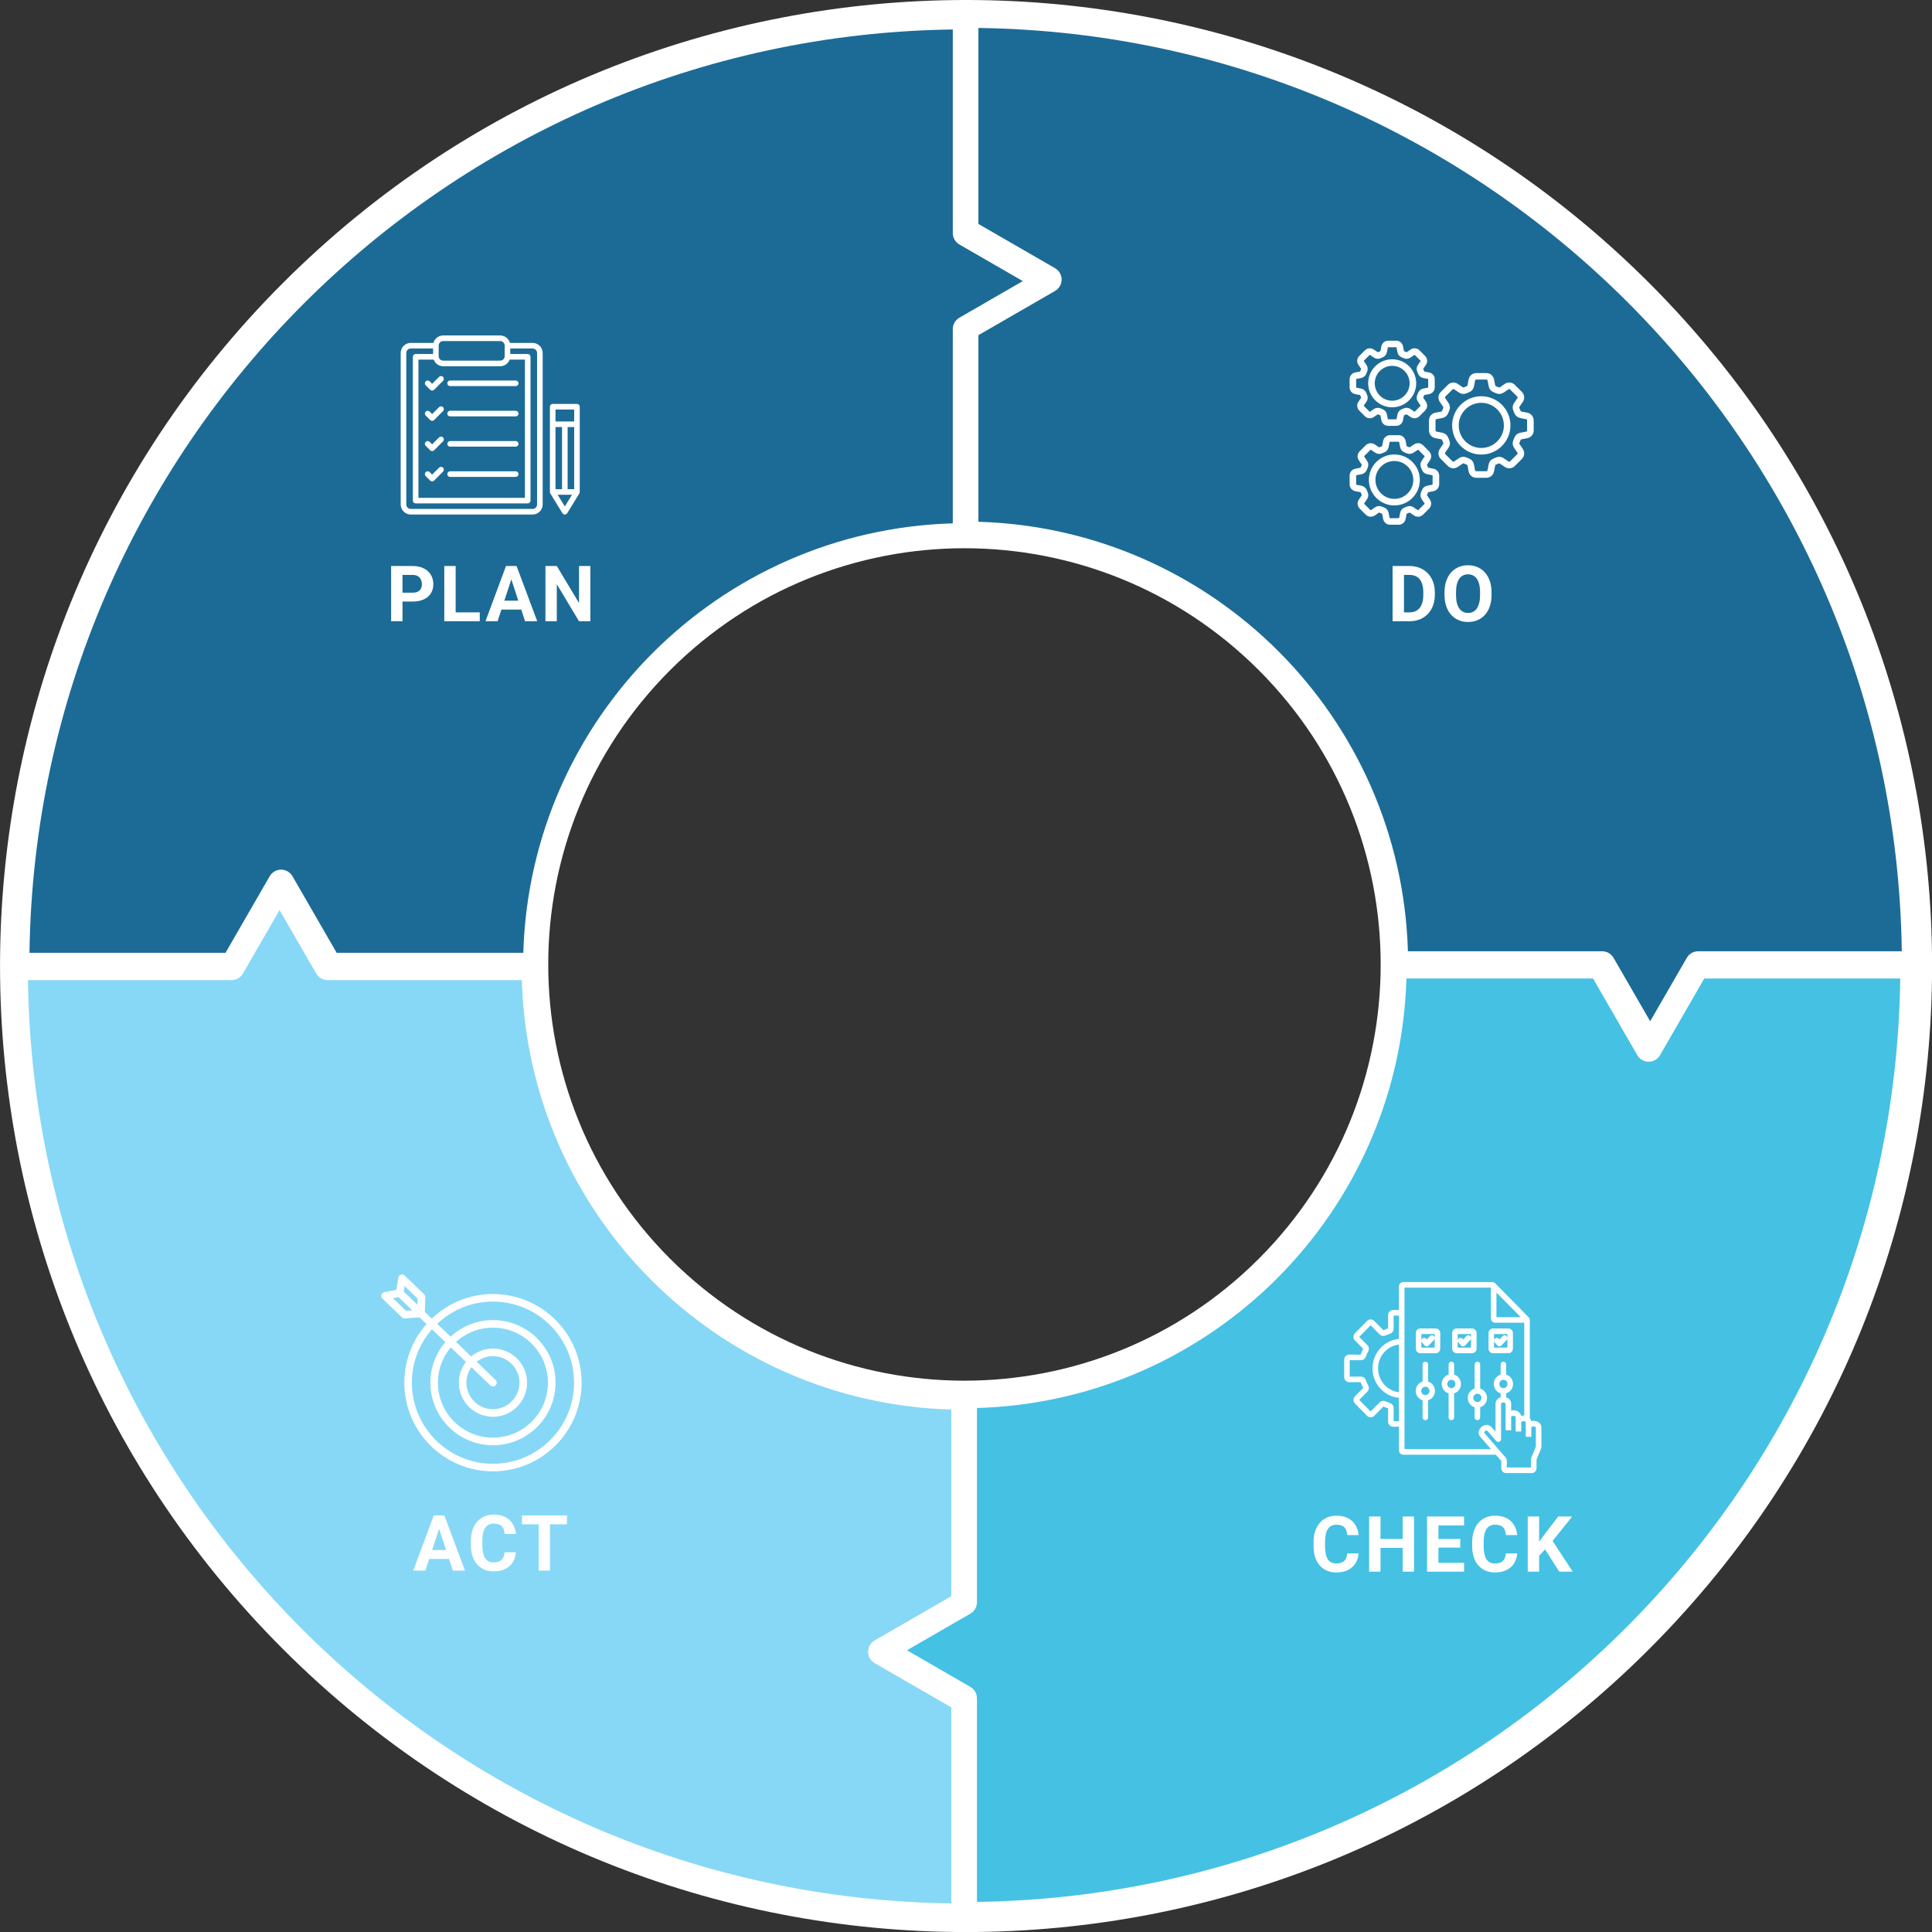<?xml version="1.0" encoding="UTF-8"?> <svg xmlns="http://www.w3.org/2000/svg" width="622" height="622" viewBox="0 0 622 622" fill="none"><rect x="0" y="0" width="622" height="622" fill="#333333" stroke="none"/><g clip-path="url(#clip0_167_118)"><path fill-rule="evenodd" clip-rule="evenodd" d="M530.935 91.092C652.391 212.549 652.391 409.468 530.935 530.925C409.478 652.381 212.558 652.381 91.102 530.925C-30.354 409.468 -30.354 212.549 91.102 91.092C212.558 -30.364 409.478 -30.364 530.935 91.092ZM405.257 215.752C457.587 268.083 457.587 352.927 405.257 405.257C352.927 457.587 268.083 457.587 215.753 405.257C163.422 352.927 163.422 268.083 215.753 215.752C268.083 163.422 352.927 163.422 405.257 215.752Z" fill="white"></path><path d="M86.834 282.093C87.591 280.786 88.983 279.978 90.496 279.978C92.009 279.978 93.401 280.786 94.158 282.093L108.392 306.762H168.373C168.373 306.762 168.441 306.762 168.476 306.762C170.676 231.378 231.345 170.693 306.746 168.492C306.746 168.458 306.746 168.424 306.746 168.389V105.95C306.746 104.437 307.554 103.045 308.86 102.288L329.284 90.495L308.86 78.702C307.554 77.946 306.746 76.553 306.746 75.04V9.49C143.583 11.725 11.725 143.582 9.49 306.762H72.6L86.834 282.093Z" fill="#1C6B96"></path><path d="M339.67 86.344C340.977 87.1 341.785 88.493 341.785 90.006C341.785 91.518 340.977 92.911 339.67 93.667L315.001 107.902L315.001 167.882C315.001 167.882 315.001 167.951 315.001 167.986C390.385 170.186 451.07 230.854 453.271 306.256C453.305 306.256 453.339 306.256 453.374 306.256L515.813 306.256C517.326 306.256 518.718 307.064 519.475 308.37L531.268 328.793L543.061 308.37C543.817 307.064 545.21 306.256 546.723 306.256L612.273 306.256C610.039 143.092 478.181 11.235 315.001 9L315.001 72.109L339.67 86.344Z" fill="#1C6B96"></path><path d="M453.795 200H449.926L449.95 197.144H453.795C454.756 197.144 455.565 196.928 456.225 196.497C456.884 196.057 457.38 195.418 457.714 194.58C458.056 193.742 458.227 192.729 458.227 191.541V190.674C458.227 189.762 458.129 188.961 457.934 188.269C457.746 187.577 457.466 186.995 457.091 186.523C456.717 186.051 456.257 185.697 455.712 185.461C455.167 185.217 454.54 185.095 453.832 185.095H449.853V182.227H453.832C455.02 182.227 456.107 182.43 457.091 182.837C458.084 183.236 458.943 183.809 459.667 184.558C460.391 185.307 460.949 186.202 461.339 187.244C461.738 188.277 461.938 189.429 461.938 190.698V191.541C461.938 192.802 461.738 193.953 461.339 194.995C460.949 196.037 460.391 196.932 459.667 197.681C458.951 198.421 458.092 198.995 457.091 199.402C456.098 199.801 455 200 453.795 200ZM452.001 182.227V200H448.339V182.227H452.001ZM480.198 190.698V191.541C480.198 192.891 480.015 194.104 479.649 195.178C479.283 196.252 478.766 197.168 478.099 197.925C477.431 198.674 476.634 199.247 475.706 199.646C474.786 200.045 473.765 200.244 472.642 200.244C471.527 200.244 470.506 200.045 469.578 199.646C468.659 199.247 467.861 198.674 467.186 197.925C466.51 197.168 465.985 196.252 465.611 195.178C465.245 194.104 465.062 192.891 465.062 191.541V190.698C465.062 189.339 465.245 188.127 465.611 187.061C465.977 185.986 466.494 185.071 467.161 184.314C467.837 183.557 468.634 182.979 469.554 182.581C470.481 182.182 471.503 181.982 472.618 181.982C473.741 181.982 474.762 182.182 475.682 182.581C476.609 182.979 477.407 183.557 478.074 184.314C478.75 185.071 479.271 185.986 479.637 187.061C480.011 188.127 480.198 189.339 480.198 190.698ZM476.5 191.541V190.674C476.5 189.73 476.414 188.9 476.243 188.184C476.072 187.467 475.82 186.865 475.486 186.377C475.153 185.889 474.746 185.522 474.266 185.278C473.785 185.026 473.236 184.9 472.618 184.9C471.999 184.9 471.45 185.026 470.97 185.278C470.498 185.522 470.095 185.889 469.761 186.377C469.436 186.865 469.188 187.467 469.017 188.184C468.846 188.9 468.76 189.73 468.76 190.674V191.541C468.76 192.476 468.846 193.306 469.017 194.031C469.188 194.747 469.44 195.353 469.773 195.85C470.107 196.338 470.514 196.708 470.994 196.96C471.474 197.213 472.024 197.339 472.642 197.339C473.261 197.339 473.81 197.213 474.29 196.96C474.77 196.708 475.173 196.338 475.499 195.85C475.824 195.353 476.072 194.747 476.243 194.031C476.414 193.306 476.5 192.476 476.5 191.541Z" fill="white"></path><path d="M534.439 339.701C533.683 341.007 532.29 341.815 530.778 341.815C529.265 341.815 527.872 341.007 527.116 339.701L512.881 315.031L452.901 315.031C452.901 315.031 452.832 315.031 452.798 315.031C450.597 390.415 389.929 451.101 314.528 453.301C314.528 453.336 314.528 453.37 314.528 453.404L314.528 515.843C314.528 517.356 313.72 518.749 312.413 519.505L291.99 531.298L312.413 543.092C313.72 543.848 314.528 545.241 314.528 546.753L314.528 612.304C477.691 610.069 609.548 478.212 611.783 315.031L548.674 315.031L534.439 339.701Z" fill="#45C1E4"></path><path d="M433.729 500.104H437.378C437.305 501.3 436.976 502.362 436.39 503.29C435.812 504.218 435.002 504.942 433.96 505.463C432.927 505.984 431.682 506.244 430.225 506.244C429.086 506.244 428.064 506.049 427.161 505.658C426.258 505.259 425.485 504.69 424.842 503.949C424.207 503.209 423.723 502.313 423.389 501.264C423.056 500.214 422.889 499.038 422.889 497.736V496.503C422.889 495.201 423.06 494.025 423.401 492.975C423.751 491.917 424.248 491.018 424.891 490.277C425.542 489.537 426.319 488.967 427.222 488.568C428.125 488.17 429.135 487.97 430.25 487.97C431.731 487.97 432.98 488.239 433.997 488.776C435.022 489.313 435.816 490.054 436.377 490.998C436.947 491.942 437.289 493.016 437.403 494.22H433.741C433.7 493.504 433.558 492.898 433.313 492.401C433.069 491.897 432.699 491.518 432.203 491.266C431.714 491.006 431.063 490.875 430.25 490.875C429.639 490.875 429.106 490.989 428.65 491.217C428.195 491.445 427.812 491.791 427.503 492.255C427.194 492.719 426.962 493.305 426.807 494.013C426.661 494.713 426.587 495.535 426.587 496.479V497.736C426.587 498.655 426.657 499.465 426.795 500.165C426.933 500.857 427.145 501.443 427.43 501.923C427.723 502.395 428.097 502.753 428.553 502.997C429.017 503.233 429.574 503.351 430.225 503.351C430.99 503.351 431.621 503.229 432.117 502.985C432.614 502.741 432.992 502.379 433.252 501.898C433.521 501.418 433.68 500.82 433.729 500.104ZM452.636 495.465V498.322H443.359V495.465H452.636ZM444.445 488.227V506H440.783V488.227H444.445ZM455.249 488.227V506H451.599V488.227H455.249ZM471.361 503.144V506H461.9V503.144H471.361ZM463.097 488.227V506H459.435V488.227H463.097ZM470.128 495.465V498.249H461.9V495.465H470.128ZM471.349 488.227V491.095H461.9V488.227H471.349ZM484.8 500.104H488.45C488.376 501.3 488.047 502.362 487.461 503.29C486.883 504.218 486.073 504.942 485.032 505.463C483.998 505.984 482.753 506.244 481.296 506.244C480.157 506.244 479.136 506.049 478.232 505.658C477.329 505.259 476.556 504.69 475.913 503.949C475.278 503.209 474.794 502.313 474.46 501.264C474.127 500.214 473.96 499.038 473.96 497.736V496.503C473.96 495.201 474.131 494.025 474.473 492.975C474.823 491.917 475.319 491.018 475.962 490.277C476.613 489.537 477.39 488.967 478.293 488.568C479.197 488.17 480.206 487.97 481.321 487.97C482.802 487.97 484.051 488.239 485.068 488.776C486.094 489.313 486.887 490.054 487.449 490.998C488.018 491.942 488.36 493.016 488.474 494.22H484.812C484.771 493.504 484.629 492.898 484.385 492.401C484.141 491.897 483.77 491.518 483.274 491.266C482.786 491.006 482.135 490.875 481.321 490.875C480.71 490.875 480.177 490.989 479.722 491.217C479.266 491.445 478.883 491.791 478.574 492.255C478.265 492.719 478.033 493.305 477.878 494.013C477.732 494.713 477.659 495.535 477.659 496.479V497.736C477.659 498.655 477.728 499.465 477.866 500.165C478.005 500.857 478.216 501.443 478.501 501.923C478.794 502.395 479.168 502.753 479.624 502.997C480.088 503.233 480.645 503.351 481.296 503.351C482.061 503.351 482.692 503.229 483.188 502.985C483.685 502.741 484.063 502.379 484.324 501.898C484.592 501.418 484.751 500.82 484.8 500.104ZM495.517 488.227V506H491.854V488.227H495.517ZM506.161 488.227L499.118 497.003L495.053 501.374L494.394 497.907L497.14 494.147L501.669 488.227H506.161ZM501.999 506L496.762 497.785L499.472 495.514L506.332 506H501.999Z" fill="white"></path><path d="M281.603 535.45C280.297 534.693 279.489 533.301 279.489 531.788C279.489 530.275 280.297 528.882 281.603 528.126L306.273 513.892L306.273 453.911C306.273 453.911 306.273 453.842 306.273 453.808C230.889 451.607 170.203 390.939 168.003 315.538C167.968 315.538 167.934 315.538 167.9 315.538L105.461 315.538C103.948 315.538 102.555 314.73 101.799 313.423L90.006 293L78.212 313.423C77.456 314.73 76.064 315.538 74.551 315.538L9 315.538C11.235 478.701 143.092 610.558 306.273 612.793L306.273 549.684L281.603 535.45Z" fill="#87D8F6"></path><path fill-rule="evenodd" clip-rule="evenodd" d="M164.17 110.397H171.467C173.253 110.397 174.715 111.853 174.715 113.64V162.407C174.715 164.193 173.256 165.65 171.467 165.65H132.248C130.461 165.65 129 164.193 129 162.407V113.64C129 111.853 130.461 110.397 132.248 110.397H139.544C139.922 109.003 141.198 108 142.679 108H161.038C162.519 108 163.795 109.003 164.173 110.397H164.17ZM181.923 159.289H179.549L181.848 163.03L184.147 159.289H181.923ZM180.945 157.495V137.485H178.838V157.495H180.945ZM181.768 135.691H184.858V131.84H178.838V135.691H181.768ZM182.746 137.485V157.497H184.858V137.485H182.746ZM182.611 165.222C182.263 165.792 181.425 165.797 181.072 165.209L177.174 158.866C177.064 158.696 177.024 158.506 177.039 158.321V130.945C177.039 130.45 177.442 130.047 177.937 130.047H185.754C186.247 130.047 186.647 130.45 186.647 130.945V158.396C186.647 158.566 186.602 158.721 186.517 158.866L182.609 165.224L182.611 165.222ZM139.434 112.199H132.248C131.452 112.199 130.802 112.849 130.802 113.64V162.407C130.802 163.2 131.452 163.848 132.248 163.848H171.467C172.26 163.848 172.913 163.198 172.913 162.407L172.911 113.64C172.911 112.847 172.26 112.199 171.464 112.199H164.278V113.975H169.895C170.393 113.975 170.794 114.378 170.794 114.876V161.171C170.794 161.669 170.391 162.071 169.895 162.071H133.817C133.322 162.071 132.919 161.669 132.919 161.171V114.876C132.919 114.378 133.322 113.975 133.817 113.975H139.434L139.434 112.199ZM164.085 115.777C163.622 117.036 162.416 117.909 161.035 117.909H142.677C141.296 117.909 140.09 117.036 139.627 115.777H134.715V160.27H168.997V115.777H164.085ZM162.481 114.666V111.243C162.481 110.45 161.831 109.802 161.035 109.802H142.677C141.871 109.802 141.231 110.437 141.231 111.298V114.666C141.231 115.459 141.881 116.107 142.677 116.107H161.035C161.828 116.107 162.481 115.459 162.481 114.666ZM141.353 131.08L139.119 133.312L138.326 132.514C137.973 132.161 137.403 132.161 137.05 132.514C136.697 132.867 136.697 133.435 137.05 133.787L138.486 135.221C138.839 135.574 139.409 135.574 139.762 135.221L142.627 132.351C142.98 131.998 142.98 131.428 142.627 131.078C142.279 130.725 141.709 130.725 141.356 131.078L141.353 131.08ZM141.353 150.567L139.119 152.799L138.326 152.001C137.973 151.648 137.403 151.648 137.05 152.001C136.697 152.353 136.697 152.921 137.05 153.274L138.486 154.708C138.839 155.061 139.409 155.061 139.762 154.708L142.627 151.838C142.98 151.485 142.98 150.917 142.627 150.564C142.279 150.212 141.709 150.212 141.356 150.564L141.353 150.567ZM144.904 153.539H166.027C166.528 153.539 166.931 153.137 166.931 152.639C166.931 152.141 166.528 151.738 166.027 151.738H144.904C144.409 151.738 144.006 152.141 144.006 152.639C144.006 153.137 144.409 153.539 144.904 153.539ZM141.353 140.823L139.119 143.055L138.326 142.257C137.973 141.904 137.403 141.904 137.05 142.257C136.697 142.607 136.697 143.178 137.05 143.531L138.486 144.964C138.839 145.317 139.409 145.317 139.762 144.964L142.627 142.094C142.98 141.742 142.98 141.174 142.627 140.821C142.279 140.468 141.709 140.468 141.356 140.821L141.353 140.823ZM144.904 143.796H166.027C166.528 143.796 166.931 143.393 166.931 142.895C166.931 142.397 166.528 141.994 166.027 141.994H144.904C144.409 141.994 144.006 142.397 144.006 142.895C144.006 143.393 144.409 143.796 144.904 143.796ZM144.904 134.052H166.027C166.528 134.052 166.931 133.65 166.931 133.152C166.931 132.654 166.528 132.251 166.027 132.251H144.904C144.409 132.251 144.006 132.654 144.006 133.152C144.006 133.65 144.409 134.052 144.904 134.052ZM141.353 121.336L139.119 123.568L138.326 122.77C137.973 122.417 137.403 122.417 137.05 122.77C136.697 123.123 136.697 123.693 137.05 124.044L138.486 125.477C138.839 125.83 139.409 125.83 139.762 125.477L142.627 122.607C142.98 122.254 142.98 121.686 142.627 121.334C142.279 120.981 141.709 120.981 141.356 121.334L141.353 121.336ZM144.904 124.309H166.027C166.528 124.309 166.931 123.906 166.931 123.408C166.931 122.91 166.528 122.507 166.027 122.507H144.904C144.409 122.507 144.006 122.91 144.006 123.408C144.006 123.906 144.409 124.309 144.904 124.309Z" fill="white"></path><path d="M132.843 193.665H128.314V190.808H132.843C133.543 190.808 134.112 190.694 134.552 190.466C134.991 190.23 135.313 189.905 135.516 189.49C135.72 189.075 135.821 188.607 135.821 188.086C135.821 187.557 135.72 187.065 135.516 186.609C135.313 186.153 134.991 185.787 134.552 185.51C134.112 185.234 133.543 185.095 132.843 185.095H129.583V200H125.921V182.227H132.843C134.234 182.227 135.427 182.479 136.419 182.983C137.42 183.48 138.185 184.167 138.714 185.046C139.243 185.925 139.508 186.93 139.508 188.062C139.508 189.209 139.243 190.202 138.714 191.04C138.185 191.878 137.42 192.525 136.419 192.981C135.427 193.437 134.234 193.665 132.843 193.665ZM154.46 197.144V200H145.513V197.144H154.46ZM146.697 182.227V200H143.035V182.227H146.697ZM165.031 185.266L160.197 200H156.303L162.907 182.227H165.385L165.031 185.266ZM169.047 200L164.201 185.266L163.81 182.227H166.312L172.953 200H169.047ZM168.827 193.384V196.252H159.44V193.384H168.827ZM190.066 182.227V200H186.404L179.263 188.086V200H175.601V182.227H179.263L186.417 194.153V182.227H190.066Z" fill="white"></path><path d="M141.778 490.916L136.944 505.65H133.05L139.654 487.876H142.132L141.778 490.916ZM145.794 505.65L140.948 490.916L140.557 487.876H143.06L149.7 505.65H145.794ZM145.574 499.034V501.902H136.187V499.034H145.574ZM162.431 499.754H166.081C166.008 500.95 165.678 502.012 165.092 502.94C164.514 503.868 163.705 504.592 162.663 505.113C161.63 505.634 160.384 505.894 158.928 505.894C157.788 505.894 156.767 505.699 155.864 505.308C154.96 504.909 154.187 504.34 153.544 503.599C152.91 502.859 152.425 501.963 152.092 500.914C151.758 499.864 151.591 498.688 151.591 497.386V496.153C151.591 494.851 151.762 493.675 152.104 492.625C152.454 491.567 152.95 490.668 153.593 489.927C154.244 489.187 155.021 488.617 155.925 488.218C156.828 487.819 157.837 487.62 158.952 487.62C160.433 487.62 161.682 487.889 162.7 488.426C163.725 488.963 164.519 489.703 165.08 490.647C165.65 491.591 165.992 492.666 166.105 493.87H162.443C162.403 493.154 162.26 492.548 162.016 492.051C161.772 491.547 161.402 491.168 160.905 490.916C160.417 490.656 159.766 490.525 158.952 490.525C158.342 490.525 157.809 490.639 157.353 490.867C156.897 491.095 156.515 491.441 156.206 491.905C155.896 492.369 155.664 492.955 155.51 493.663C155.363 494.362 155.29 495.184 155.29 496.128V497.386C155.29 498.305 155.359 499.115 155.498 499.815C155.636 500.507 155.847 501.093 156.132 501.573C156.425 502.045 156.8 502.403 157.255 502.647C157.719 502.883 158.277 503.001 158.928 503.001C159.693 503.001 160.323 502.879 160.82 502.635C161.316 502.391 161.695 502.028 161.955 501.548C162.224 501.068 162.382 500.47 162.431 499.754ZM177.066 487.876V505.65H173.417V487.876H177.066ZM182.535 487.876V490.745H168.033V487.876H182.535Z" fill="white"></path><path d="M491.629 133.357L489.724 132.988C489.419 132.933 489.168 132.721 489.068 132.442C488.956 132.137 488.827 131.831 488.699 131.545C488.579 131.278 488.606 130.944 488.773 130.694L489.865 129.085C490.401 128.288 490.299 127.225 489.624 126.54L487.321 124.237C486.646 123.562 485.573 123.46 484.776 123.996L483.167 125.088C482.917 125.255 482.585 125.291 482.316 125.162C482.02 125.024 481.715 124.902 481.419 124.793C481.143 124.69 480.928 124.442 480.873 124.137L480.504 122.232C480.318 121.288 479.495 120.604 478.534 120.604H475.28C474.319 120.604 473.494 121.288 473.31 122.232L472.941 124.137C472.886 124.442 472.674 124.693 472.395 124.793C472.089 124.905 471.784 125.034 471.498 125.162C471.231 125.282 470.897 125.255 470.647 125.088L469.038 124.006C468.241 123.47 467.178 123.572 466.493 124.247L464.19 126.55C463.515 127.225 463.413 128.298 463.949 129.094L465.032 130.704C465.208 130.954 465.234 131.285 465.106 131.555C464.967 131.85 464.846 132.156 464.736 132.451C464.634 132.728 464.386 132.942 464.08 132.997L462.175 133.367C461.231 133.553 460.547 134.375 460.547 135.336V138.591C460.547 139.552 461.231 140.377 462.175 140.56L464.08 140.93C464.386 140.985 464.636 141.197 464.736 141.476C464.848 141.781 464.977 142.086 465.106 142.373C465.225 142.64 465.199 142.973 465.032 143.224L463.949 144.833C463.413 145.63 463.515 146.693 464.19 147.377L466.493 149.68C467.168 150.355 468.241 150.458 469.038 149.921L470.647 148.839C470.897 148.662 471.229 148.636 471.498 148.765C471.794 148.903 472.099 149.025 472.395 149.134C472.671 149.237 472.886 149.485 472.941 149.79L473.31 151.695C473.496 152.639 474.319 153.324 475.28 153.324H478.534C479.495 153.324 480.32 152.639 480.504 151.695L480.873 149.79C480.928 149.485 481.14 149.235 481.419 149.134C481.725 149.022 482.03 148.894 482.316 148.765C482.583 148.646 482.907 148.672 483.167 148.839L484.776 149.931C485.573 150.467 486.636 150.365 487.321 149.69L489.624 147.387C490.299 146.712 490.401 145.639 489.865 144.843L488.782 143.233C488.606 142.983 488.58 142.652 488.708 142.382C488.847 142.086 488.968 141.781 489.078 141.486C489.18 141.209 489.428 140.994 489.734 140.94L491.639 140.57C492.583 140.384 493.267 139.561 493.267 138.601V135.346C493.255 134.366 492.571 133.543 491.629 133.357ZM492.137 138.584C492.137 139.008 491.832 139.38 491.414 139.454L489.509 139.824C488.825 139.952 488.25 140.434 488.022 141.083C487.919 141.359 487.809 141.638 487.678 141.905C487.392 142.525 487.456 143.274 487.845 143.848L488.937 145.458C489.178 145.808 489.13 146.28 488.825 146.586L486.522 148.889C486.217 149.194 485.745 149.232 485.394 149.001L483.785 147.909C483.212 147.52 482.471 147.456 481.841 147.742C481.574 147.861 481.295 147.983 481.019 148.085C480.37 148.326 479.891 148.889 479.76 149.573L479.39 151.478C479.307 151.895 478.947 152.201 478.52 152.201H475.265C474.841 152.201 474.469 151.895 474.395 151.478L474.026 149.573C473.897 148.889 473.415 148.324 472.767 148.085C472.49 147.983 472.211 147.873 471.944 147.742C471.684 147.623 471.407 147.566 471.131 147.566C470.733 147.566 470.344 147.685 470.013 147.909L468.403 148.991C468.053 149.232 467.581 149.184 467.275 148.879L464.972 146.576C464.667 146.271 464.629 145.799 464.86 145.448L465.952 143.839C466.341 143.267 466.405 142.525 466.119 141.896C466 141.629 465.878 141.35 465.776 141.073C465.535 140.424 464.972 139.945 464.288 139.814L462.383 139.444C461.966 139.361 461.66 139.001 461.66 138.574V135.32C461.66 134.895 461.966 134.523 462.383 134.449L464.288 134.08C464.972 133.951 465.547 133.469 465.776 132.821C465.878 132.544 465.988 132.265 466.119 131.998C466.405 131.378 466.341 130.63 465.952 130.055L464.87 128.446C464.629 128.095 464.677 127.623 464.982 127.318L467.285 125.014C467.59 124.709 468.062 124.671 468.413 124.902L470.022 125.985C470.595 126.373 471.336 126.438 471.966 126.152C472.233 126.033 472.512 125.911 472.788 125.808C473.437 125.568 473.916 125.005 474.047 124.321L474.417 122.416C474.5 121.998 474.86 121.693 475.287 121.693H478.542C478.966 121.693 479.338 121.998 479.412 122.416L479.781 124.321C479.91 125.005 480.392 125.57 481.04 125.808C481.317 125.911 481.596 126.021 481.863 126.152C482.483 126.438 483.232 126.373 483.806 125.985L485.394 124.924C485.745 124.683 486.217 124.731 486.522 125.036L488.825 127.339C489.13 127.635 489.169 128.116 488.937 128.467L487.845 130.064C487.457 130.637 487.392 131.378 487.678 132.008C487.798 132.275 487.919 132.554 488.022 132.83C488.262 133.479 488.825 133.958 489.509 134.089L491.415 134.459C491.832 134.542 492.137 134.902 492.137 135.329L492.137 138.584Z" fill="white" stroke="white"></path><path d="M476.898 128.066C471.996 128.066 468.01 132.053 468.01 136.955C468.01 141.857 471.996 145.843 476.898 145.843C481.8 145.843 485.787 141.857 485.787 136.955C485.784 132.053 481.798 128.066 476.898 128.066ZM476.898 144.723C472.616 144.723 469.13 141.237 469.13 136.955C469.13 132.672 472.616 129.186 476.898 129.186C481.181 129.186 484.667 132.672 484.667 136.955C484.676 141.237 481.188 144.723 476.898 144.723Z" fill="white" stroke="white"></path><path d="M461.397 151.392L459.788 151.078C459.566 151.032 459.37 150.875 459.296 150.67C459.203 150.41 459.094 150.153 458.982 149.902C458.889 149.7 458.908 149.459 459.036 149.263L459.952 147.904C460.434 147.201 460.341 146.249 459.74 145.649L457.789 143.698C457.189 143.097 456.235 143.004 455.534 143.486L454.175 144.402C453.982 144.53 453.741 144.549 453.536 144.456C453.285 144.344 453.028 144.235 452.768 144.142C452.556 144.068 452.398 143.875 452.36 143.65L452.046 142.041C451.888 141.209 451.149 140.599 450.298 140.599H447.542C446.69 140.599 445.951 141.209 445.794 142.041L445.479 143.65C445.434 143.872 445.276 144.068 445.071 144.142C444.812 144.235 444.554 144.344 444.304 144.456C444.101 144.549 443.86 144.53 443.665 144.402L442.306 143.486C441.595 143.014 440.653 143.104 440.043 143.705L438.092 145.656C437.492 146.257 437.399 147.21 437.88 147.911L438.796 149.27C438.925 149.463 438.944 149.704 438.851 149.909C438.748 150.153 438.636 150.412 438.543 150.67C438.469 150.882 438.276 151.04 438.052 151.078L436.443 151.392C435.61 151.55 435 152.289 435 153.14V155.896C435 156.748 435.61 157.487 436.443 157.644L438.052 157.959C438.274 158.004 438.469 158.162 438.543 158.367C438.636 158.626 438.746 158.884 438.858 159.134C438.951 159.337 438.932 159.578 438.803 159.773L437.887 161.132C437.406 161.836 437.499 162.787 438.1 163.388L440.05 165.338C440.651 165.939 441.605 166.032 442.306 165.551L443.665 164.635C443.851 164.506 444.099 164.487 444.304 164.58C444.554 164.692 444.812 164.802 445.071 164.895C445.284 164.969 445.441 165.162 445.479 165.386L445.794 166.995C445.951 167.828 446.69 168.438 447.542 168.438H450.298C451.149 168.438 451.888 167.828 452.046 166.995L452.36 165.386C452.406 165.164 452.563 164.969 452.768 164.895C453.028 164.802 453.285 164.692 453.536 164.58C453.738 164.487 453.979 164.506 454.175 164.635L455.534 165.551C456.237 166.032 457.189 165.939 457.789 165.338L459.74 163.388C460.341 162.787 460.434 161.833 459.952 161.132L459.036 159.773C458.908 159.58 458.889 159.339 458.982 159.134C459.094 158.884 459.203 158.626 459.296 158.367C459.37 158.154 459.563 157.997 459.788 157.959L461.397 157.644C462.229 157.477 462.839 156.748 462.839 155.896V153.14C462.839 152.289 462.229 151.559 461.397 151.392ZM461.721 155.896C461.721 156.211 461.49 156.488 461.185 156.552L459.575 156.867C458.965 156.986 458.467 157.413 458.252 157.985C458.169 158.216 458.066 158.448 457.966 158.679C457.716 159.234 457.773 159.89 458.114 160.407L459.029 161.767C459.206 162.034 459.177 162.386 458.946 162.608L456.995 164.559C456.774 164.78 456.414 164.818 456.154 164.642L454.795 163.726C454.287 163.383 453.619 163.328 453.076 163.579C452.854 163.681 452.623 163.772 452.382 163.865C451.81 164.077 451.383 164.587 451.264 165.188L450.949 166.797C450.884 167.112 450.615 167.334 450.293 167.334H447.537C447.222 167.334 446.946 167.103 446.881 166.797L446.566 165.188C446.447 164.578 446.02 164.07 445.448 163.865C445.217 163.781 444.986 163.679 444.754 163.579C444.523 163.476 444.273 163.421 444.032 163.421C443.681 163.421 443.329 163.524 443.033 163.726L441.674 164.642C441.407 164.818 441.054 164.79 440.832 164.559L438.882 162.608C438.66 162.386 438.622 162.026 438.798 161.767L439.714 160.407C440.057 159.9 440.112 159.232 439.862 158.688C439.759 158.467 439.669 158.235 439.576 157.995C439.363 157.422 438.853 156.996 438.252 156.876L436.643 156.562C436.328 156.497 436.106 156.228 436.106 155.906V153.15C436.106 152.835 436.338 152.558 436.643 152.494L438.252 152.179C438.863 152.06 439.361 151.633 439.576 151.061C439.659 150.83 439.762 150.598 439.862 150.367C440.112 149.812 440.055 149.156 439.714 148.648L438.798 147.289C438.622 147.022 438.651 146.669 438.882 146.447L440.832 144.497C441.054 144.275 441.414 144.237 441.674 144.413L443.033 145.329C443.541 145.672 444.208 145.727 444.752 145.477C444.974 145.374 445.205 145.284 445.446 145.191C446.018 144.979 446.445 144.468 446.564 143.867L446.879 142.258C446.943 141.943 447.213 141.722 447.534 141.722H450.291C450.605 141.722 450.882 141.953 450.946 142.258L451.261 143.867C451.38 144.478 451.807 144.976 452.379 145.191C452.611 145.274 452.842 145.377 453.073 145.477C453.629 145.727 454.284 145.67 454.792 145.329L456.151 144.413C456.411 144.237 456.771 144.266 456.993 144.497L458.943 146.447C459.165 146.669 459.203 147.029 459.027 147.289L458.111 148.648C457.768 149.156 457.713 149.824 457.963 150.367C458.066 150.598 458.166 150.83 458.25 151.061C458.462 151.633 458.972 152.06 459.573 152.179L461.182 152.494C461.497 152.558 461.719 152.828 461.719 153.15L461.721 155.896Z" fill="white" stroke="white"></path><path d="M448.911 146.814C444.657 146.814 441.207 150.274 441.207 154.518C441.207 158.772 444.667 162.222 448.911 162.222C453.164 162.222 456.614 158.762 456.614 154.518C456.624 150.272 453.167 146.814 448.911 146.814ZM448.911 161.111C445.277 161.111 442.315 158.152 442.315 154.516C442.315 150.882 445.274 147.92 448.911 147.92C452.544 147.92 455.506 150.879 455.506 154.516C455.506 158.152 452.557 161.111 448.911 161.111Z" fill="white" stroke="white"></path><path d="M436.39 126.393L437.916 126.688C438.118 126.727 438.285 126.874 438.359 127.058C438.452 127.308 438.552 127.549 438.664 127.788C438.748 127.974 438.729 128.186 438.609 128.36L437.739 129.645C437.277 130.329 437.37 131.245 437.951 131.819L439.792 133.66C440.374 134.242 441.289 134.325 441.967 133.872L443.252 133.002C443.428 132.89 443.64 132.864 443.824 132.947C444.065 133.059 444.306 133.159 444.554 133.243C444.74 133.317 444.887 133.484 444.923 133.686L445.219 135.212C445.376 136.016 446.089 136.6 446.902 136.6H449.511C450.333 136.6 451.046 136.018 451.194 135.212L451.49 133.686C451.528 133.484 451.676 133.317 451.859 133.243C452.11 133.15 452.35 133.05 452.589 132.938C452.775 132.854 452.987 132.873 453.161 132.993L454.446 133.863C455.121 134.325 456.037 134.232 456.621 133.651L458.461 131.81C459.043 131.228 459.127 130.313 458.674 129.635L457.803 128.35C457.691 128.174 457.665 127.962 457.748 127.778C457.861 127.537 457.961 127.296 458.054 127.048C458.118 126.862 458.294 126.715 458.497 126.679L460.023 126.383C460.827 126.226 461.411 125.513 461.411 124.7V122.091C461.411 121.269 460.829 120.565 460.023 120.408L458.497 120.112C458.294 120.074 458.128 119.926 458.054 119.743C457.961 119.493 457.861 119.252 457.748 119.013C457.665 118.827 457.684 118.615 457.803 118.441L458.674 117.156C459.136 116.472 459.043 115.556 458.471 114.981L456.633 113.131C456.051 112.549 455.135 112.466 454.458 112.919L453.173 113.789C452.996 113.901 452.784 113.928 452.601 113.844C452.36 113.732 452.119 113.632 451.871 113.539C451.685 113.474 451.537 113.298 451.502 113.095L451.206 111.569C451.049 110.766 450.336 110.182 449.523 110.182H446.914C446.091 110.182 445.388 110.764 445.231 111.569L444.935 113.095C444.897 113.298 444.749 113.465 444.566 113.539C444.315 113.632 444.074 113.732 443.836 113.844C443.65 113.928 443.438 113.908 443.264 113.789L441.964 112.928C441.28 112.466 440.364 112.559 439.79 113.141L437.942 114.981C437.36 115.554 437.277 116.469 437.739 117.153L438.61 118.439C438.729 118.615 438.748 118.827 438.664 119.011C438.552 119.252 438.452 119.493 438.359 119.74C438.285 119.926 438.118 120.074 437.916 120.11L436.39 120.406C435.586 120.563 435.002 121.276 435.002 122.089V124.697C434.993 125.525 435.584 126.235 436.39 126.393ZM436.111 122.094C436.111 121.808 436.313 121.557 436.602 121.502L438.128 121.207C438.71 121.095 439.201 120.68 439.403 120.124C439.487 119.903 439.58 119.69 439.67 119.476C439.911 118.939 439.864 118.3 439.532 117.812L438.664 116.526C438.507 116.286 438.536 115.971 438.738 115.768L440.579 113.927C440.782 113.725 441.106 113.696 441.337 113.854L442.622 114.724C443.113 115.058 443.75 115.112 444.287 114.862C444.499 114.76 444.721 114.676 444.935 114.595C445.491 114.392 445.896 113.901 446.018 113.319L446.313 111.793C446.368 111.507 446.618 111.302 446.905 111.302H449.513C449.799 111.302 450.049 111.505 450.104 111.793L450.4 113.319C450.512 113.901 450.927 114.392 451.482 114.595C451.704 114.679 451.916 114.762 452.131 114.862C452.667 115.112 453.306 115.055 453.795 114.724L455.08 113.854C455.321 113.696 455.636 113.725 455.839 113.927L457.679 115.768C457.882 115.971 457.911 116.295 457.753 116.526L456.883 117.812C456.549 118.303 456.494 118.939 456.745 119.476C456.847 119.688 456.931 119.91 457.012 120.124C457.214 120.68 457.706 121.085 458.287 121.207L459.813 121.502C460.099 121.557 460.304 121.808 460.304 122.094V124.702C460.304 124.988 460.102 125.239 459.813 125.294L458.287 125.589C457.706 125.701 457.214 126.116 457.012 126.672C456.928 126.893 456.835 127.106 456.745 127.327C456.504 127.864 456.552 128.503 456.883 128.992L457.753 130.277C457.911 130.518 457.882 130.832 457.679 131.035L455.839 132.876C455.636 133.078 455.312 133.107 455.08 132.95L453.795 132.079C453.304 131.745 452.667 131.691 452.131 131.941C451.919 132.044 451.697 132.127 451.482 132.208C450.927 132.411 450.522 132.902 450.4 133.484L450.104 135.01C450.049 135.296 449.799 135.501 449.513 135.501H446.905C446.618 135.501 446.368 135.298 446.313 135.01L446.018 133.484C445.906 132.902 445.491 132.411 444.935 132.208C444.713 132.125 444.501 132.032 444.287 131.941C444.065 131.838 443.824 131.793 443.583 131.793C443.249 131.793 442.908 131.896 442.622 132.089L441.337 132.959C441.096 133.116 440.782 133.088 440.579 132.885L438.738 131.045C438.536 130.842 438.507 130.518 438.664 130.286L439.535 129.001C439.868 128.51 439.923 127.873 439.673 127.337C439.57 127.125 439.487 126.912 439.406 126.688C439.203 126.133 438.712 125.727 438.13 125.606L436.604 125.31C436.318 125.255 436.113 125.005 436.113 124.719L436.111 122.094Z" fill="white" stroke="white"></path><path d="M448.208 130.629C452.195 130.629 455.44 127.384 455.44 123.398C455.44 119.411 452.195 116.166 448.208 116.166C444.222 116.166 440.977 119.411 440.977 123.398C440.974 127.382 444.222 130.629 448.208 130.629ZM448.208 117.284C451.585 117.284 454.322 120.031 454.322 123.398C454.322 126.765 451.575 129.512 448.208 129.512C444.842 129.512 442.095 126.765 442.095 123.398C442.095 120.031 444.842 117.284 448.208 117.284Z" fill="white" stroke="white"></path><path fill-rule="evenodd" clip-rule="evenodd" d="M483.376 439.286C483.376 438.428 484.662 438.428 484.662 439.286V442.746C486.826 443.253 487.627 445.998 486.036 447.611C485.664 447.989 485.191 448.26 484.662 448.386V450.067C485.537 450.286 486.261 450.927 486.261 451.972V454.449C487.558 453.951 489.421 454.532 489.505 456.151C489.965 455.974 490.494 455.934 490.985 456.023L490.982 425.599H481.388C481.074 425.599 480.786 425.467 480.577 425.256L480.575 425.258C480.366 425.047 480.236 424.754 480.236 424.433L480.239 414.308H451.92V466.79H480.559L476.73 462.383C475.1 460.507 478.303 457.655 480.054 459.676L481.727 461.606V451.975C481.727 450.895 482.48 450.246 483.376 450.05V448.386C481.212 447.879 480.414 445.131 482.002 443.52C482.374 443.142 482.847 442.872 483.376 442.746L483.376 439.286ZM450.634 449.807C445.865 449.471 442.129 445.44 442.129 440.548C442.129 435.656 445.865 431.625 450.634 431.29V423.31H448.52C448.467 423.31 448.428 423.35 448.428 423.404V427.805C448.428 428.422 448.037 428.958 447.45 429.14L445.907 429.735C445.384 429.976 444.771 429.861 444.367 429.451L441.341 426.382L441.344 426.379L441.212 426.382L437.312 430.338V430.335L437.304 430.459L440.057 433.249L440.055 433.252C440.493 433.697 440.586 434.372 440.282 434.922C439.962 435.501 439.69 436.104 439.473 436.726C439.278 437.289 438.763 437.659 438.176 437.659H434.377C434.353 437.659 434.329 437.669 434.311 437.685V437.683C434.295 437.699 434.284 437.723 434.284 437.75V443.344C434.284 443.4 434.329 443.438 434.377 443.438H438.173C438.763 443.438 439.275 443.808 439.471 444.371C439.687 444.995 439.96 445.596 440.279 446.175C440.583 446.724 440.491 447.402 440.052 447.847L437.312 450.627V450.758L441.212 454.715L441.331 454.725L444.367 451.646L444.369 451.648C444.776 451.235 445.387 451.12 445.91 451.364L447.453 451.959C448.039 452.141 448.43 452.678 448.43 453.294V457.695L448.523 457.789H450.637L450.634 449.807ZM450.634 432.598V448.499C446.578 448.166 443.415 444.719 443.415 440.548C443.415 436.377 446.578 432.93 450.634 432.598ZM450.634 459.089H448.52C447.762 459.089 447.144 458.462 447.144 457.692V453.291L447.08 453.2C446.488 453.015 445.928 452.803 445.381 452.548L445.276 452.567L445.278 452.57L442.253 455.639C441.719 456.181 440.845 456.186 440.306 455.639L436.406 451.683C435.869 451.138 435.869 450.251 436.406 449.707L439.146 446.927L439.162 446.815C438.808 446.177 438.506 445.501 438.263 444.807L438.176 444.745L434.377 444.74C433.618 444.74 433 444.11 433 443.344V437.749C433 437.371 433.156 437.007 433.404 436.763L433.402 436.76C433.65 436.508 433.996 436.35 434.377 436.35C434.744 436.35 438.176 436.374 438.229 436.334L438.665 435.267C438.818 434.929 438.982 434.6 439.159 434.278L439.146 434.163L439.143 434.165L436.4 431.383C435.864 430.839 435.867 429.936 436.403 429.408L436.4 429.405L440.3 425.448C440.842 424.899 441.73 424.907 442.248 425.451L442.25 425.448L445.32 428.547L446.216 428.183L447.125 427.853C447.133 427.839 447.138 427.821 447.138 427.797V423.395C447.138 422.628 447.759 421.999 448.515 421.999H450.629L450.634 414.163C450.634 413.523 451.146 413 451.781 413H480.393C480.691 413 480.993 413.123 481.201 413.34L481.204 413.338L491.934 424.226C492.148 424.443 492.269 424.741 492.269 425.049V456.687C492.547 456.984 492.726 457.37 492.75 457.85C493.321 457.63 494.01 457.619 494.589 457.812C495.379 458.078 496 458.694 496 459.665V465.79L495.9 466.288L494.433 469.851V472.697C494.433 473.413 493.857 473.997 493.152 473.997L484.863 474C484.158 474 483.582 473.416 483.582 472.7V470.266L481.693 468.092H451.78C451.149 468.092 450.634 467.572 450.634 466.929L450.634 459.089ZM483.949 430.34C484.195 430.08 484.599 430.075 484.855 430.321C485.112 430.571 485.117 430.983 484.874 431.241L483.186 433.012C482.921 433.291 482.483 433.281 482.224 432.97L481.41 432.029C481.177 431.758 481.204 431.348 481.471 431.112C481.738 430.876 482.142 430.903 482.374 431.174L482.744 431.603L483.949 430.34ZM460.547 430.34C460.793 430.08 461.2 430.075 461.453 430.321C461.71 430.571 461.715 430.983 461.472 431.241L459.784 433.012C459.519 433.291 459.081 433.281 458.824 432.97L458.011 432.029C457.778 431.758 457.805 431.348 458.071 431.112C458.338 430.876 458.743 430.903 458.975 431.174L459.345 431.603L460.547 430.34ZM472.25 430.34C472.495 430.08 472.899 430.075 473.156 430.321C473.412 430.571 473.417 430.983 473.174 431.241L471.486 433.012C471.222 433.291 470.783 433.281 470.527 432.97L469.713 432.029C469.48 431.758 469.507 431.348 469.774 431.112C470.041 430.876 470.445 430.903 470.677 431.174L471.047 431.603L472.25 430.34ZM484.017 443.976C484.881 443.976 485.584 444.686 485.584 445.565C485.584 446.978 483.893 447.686 482.91 446.688C481.928 445.691 482.628 443.976 484.017 443.976ZM476.284 447.23C478.447 447.737 479.245 450.481 477.657 452.095C477.285 452.473 476.812 452.744 476.284 452.87V456.33C476.284 457.188 474.997 457.188 474.997 456.33V452.87C472.833 452.363 472.032 449.618 473.623 448.005C473.995 447.627 474.466 447.356 474.997 447.23V439.285C474.997 438.427 476.284 438.427 476.284 439.285V447.23ZM476.746 448.924C477.356 449.543 477.356 450.551 476.746 451.17C475.763 452.167 474.072 451.457 474.072 450.047C474.075 448.635 475.766 447.927 476.746 448.924ZM467.905 442.745C470.069 443.252 470.87 445.997 469.279 447.611C468.907 447.989 468.436 448.259 467.905 448.385V456.327C467.905 457.185 466.619 457.185 466.619 456.327V448.385C464.455 447.879 463.654 445.134 465.245 443.52C465.617 443.142 466.09 442.871 466.619 442.745V439.285C466.619 438.427 467.905 438.427 467.905 439.285V442.745ZM468.37 444.442C468.981 445.061 468.981 446.069 468.37 446.689C467.388 447.688 465.697 446.975 465.697 445.565C465.697 444.153 467.388 443.445 468.37 444.442ZM459.527 444.986C461.691 445.493 462.492 448.238 460.901 449.852C460.529 450.229 460.058 450.5 459.527 450.626V456.328C459.527 457.185 458.241 457.185 458.241 456.328V450.626C456.077 450.12 455.279 447.375 456.867 445.761C457.239 445.383 457.709 445.112 458.241 444.986V439.285C458.241 438.427 459.527 438.427 459.527 439.285V444.986ZM459.992 446.683C460.603 447.302 460.603 448.31 459.992 448.929C459.009 449.927 457.318 449.216 457.318 447.806C457.318 446.396 459.009 445.686 459.992 446.683ZM482.445 466.988L477.695 461.52C477.206 460.96 478.448 459.794 479.09 460.534L481.872 463.739C482.276 464.225 483.013 463.924 483.013 463.329V451.975C483.013 451.039 484.974 451.074 484.974 451.975V460.223H486.261V456.266C486.261 455.328 488.221 455.366 488.221 456.266V460.625H489.508V457.966C489.508 457.03 491.468 457.063 491.468 457.966V462.324L492.752 462.327V459.668C492.752 459.027 493.632 458.869 494.187 459.054C494.483 459.156 494.713 459.357 494.713 459.671V465.798L493.246 469.361L493.17 469.605C493.119 469.865 493.146 472.248 493.146 472.701L484.868 472.695V470.261C484.868 469.972 484.797 469.736 484.622 469.497L482.445 466.988ZM480.667 427.944H485.637C486.292 427.944 486.831 428.491 486.831 429.156V434.198C486.831 434.863 486.292 435.409 485.637 435.409H480.667C480.012 435.409 479.473 434.863 479.473 434.198V429.156C479.473 428.491 480.012 427.944 480.667 427.944ZM485.547 429.247V434.107H480.757V429.247H485.547ZM468.965 427.944H473.935C474.262 427.944 474.561 428.081 474.777 428.301L474.78 428.298C474.997 428.518 475.131 428.821 475.131 429.156V434.198C475.131 434.863 474.592 435.409 473.937 435.409H468.967C468.309 435.409 467.773 434.863 467.773 434.198V429.156C467.77 428.488 468.307 427.944 468.965 427.944ZM473.845 429.247V434.107H469.054V429.247H473.845ZM457.265 427.944H462.235C462.89 427.944 463.429 428.491 463.429 429.156V434.198C463.429 434.863 462.89 435.409 462.235 435.409H457.265C456.61 435.409 456.071 434.863 456.071 434.198V429.156C456.068 428.491 456.61 427.944 457.265 427.944ZM462.145 429.247V434.107H457.355V429.247H462.145ZM490.178 424.296H481.522V415.514L490.178 424.296Z" fill="white" stroke="white" stroke-width="0.5"></path><path d="M186.998 445.145C186.998 460.755 174.308 473.445 158.708 473.445C143.108 473.445 130.418 460.755 130.418 445.155C130.418 429.555 143.098 416.855 158.708 416.855C174.308 416.855 186.998 429.545 186.998 445.145ZM132.348 445.145C132.348 459.685 144.168 471.505 158.708 471.505C173.248 471.505 185.068 459.685 185.068 445.145C185.068 430.605 173.248 418.785 158.708 418.785C144.168 418.785 132.348 430.615 132.348 445.145Z" fill="white" stroke="white" stroke-width="0.5"></path><path d="M178.609 445.145C178.609 456.115 169.679 465.045 158.709 465.045C147.739 465.045 138.809 456.115 138.809 445.145C138.809 434.175 147.739 425.245 158.709 425.245C169.679 425.245 178.609 434.175 178.609 445.145ZM140.739 445.145C140.739 455.045 148.799 463.105 158.699 463.105C168.599 463.105 176.659 455.045 176.659 445.145C176.659 435.245 168.599 427.185 158.699 427.185C148.799 427.185 140.739 435.245 140.739 445.145Z" fill="white" stroke="white" stroke-width="0.5"></path><path d="M169.439 445.145C169.439 451.065 164.629 455.875 158.709 455.875C152.789 455.875 147.979 451.065 147.979 445.145C147.979 439.225 152.789 434.415 158.709 434.415C164.629 434.415 169.439 439.235 169.439 445.145ZM149.909 445.145C149.909 449.995 153.859 453.935 158.699 453.935C163.539 453.935 167.489 449.995 167.489 445.145C167.489 440.295 163.539 436.355 158.699 436.355C153.859 436.355 149.909 440.305 149.909 445.145Z" fill="white" stroke="white" stroke-width="0.5"></path><path d="M136.688 417.585C136.688 417.595 136.688 417.605 136.688 417.615L136.498 422.905C136.478 423.395 136.098 423.805 135.598 423.835L130.318 424.215C130.048 424.235 129.778 424.135 129.578 423.945L123.298 417.905C123.038 417.655 122.938 417.275 123.038 416.935C123.138 416.585 123.428 416.325 123.788 416.255L127.848 415.465L128.488 411.375C128.548 411.015 128.798 410.725 129.138 410.605C129.478 410.485 129.858 410.575 130.118 410.825L136.398 416.875C136.578 417.075 136.688 417.325 136.688 417.585ZM134.588 421.975L134.728 417.985L130.108 413.525L129.658 416.435C129.598 416.835 129.288 417.165 128.888 417.235L125.988 417.795L130.608 422.255L134.588 421.975Z" fill="white" stroke="white" stroke-width="0.5"></path><path d="M159.679 445.145C159.679 445.385 159.589 445.625 159.409 445.815C159.039 446.205 158.429 446.215 158.039 445.845L128.029 416.995C127.639 416.625 127.629 416.005 127.999 415.625C128.369 415.235 128.979 415.225 129.369 415.595L159.379 444.455C159.579 444.645 159.679 444.895 159.679 445.145Z" fill="white" stroke="white" stroke-width="0.5"></path></g><defs><clipPath id="clip0_167_118"><rect width="622" height="622" fill="white"></rect></clipPath></defs></svg> 